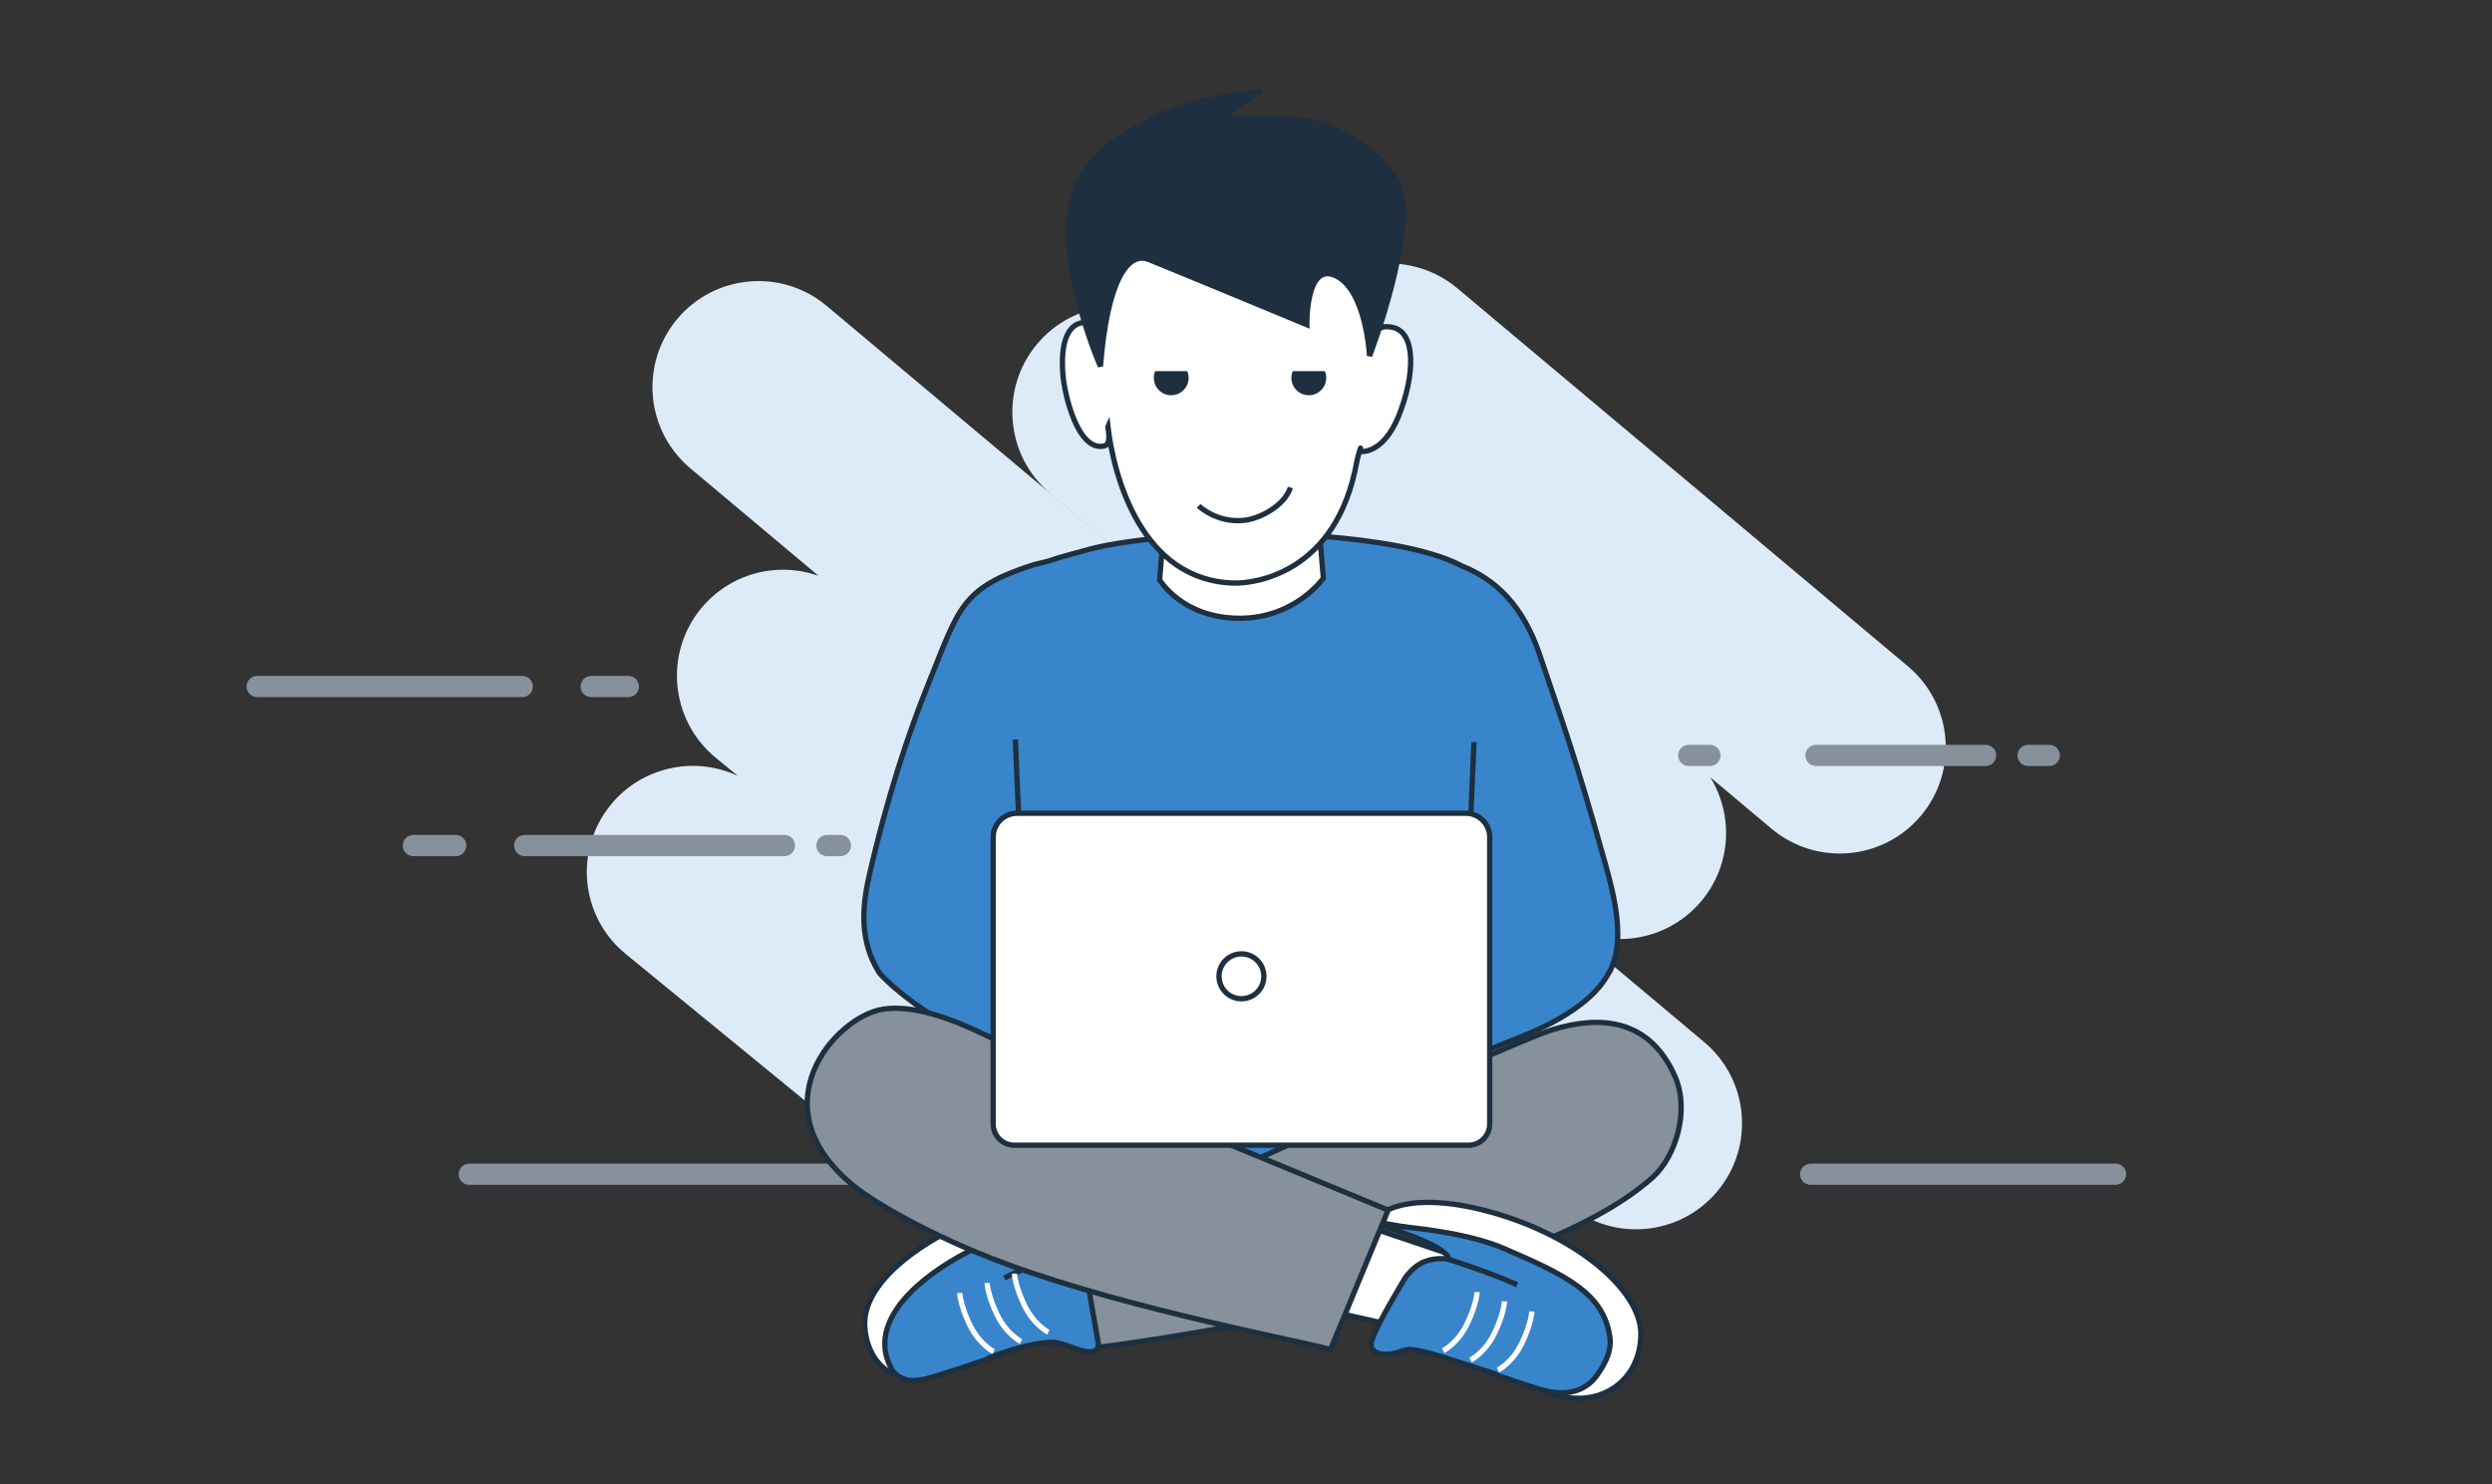 <svg viewBox="0 0 470 280" xmlns="http://www.w3.org/2000/svg">
  <rect x="0" y="0" width="470" height="280" fill="#333333" stroke="none"/>
  <g fill="none" fillRule="evenodd">
    <g>
        <path
            d="M200.812,82.558 C192.848,79.922 187.103,72.416 187.103,63.568 C187.103,52.522 196.057,43.568 207.103,43.568 L318.015,43.568 C329.061,43.568 338.015,52.522 338.015,63.568 C338.015,74.614 329.061,83.568 318.015,83.568 L302.931,83.568 C310.895,86.204 316.64,93.71 316.64,102.558 C316.64,113.604 307.686,122.558 296.64,122.558 L173.13,122.558 C162.084,122.558 153.13,113.604 153.13,102.558 C153.13,91.513 162.084,82.558 173.13,82.558 L200.812,82.558 Z M162.26,201.252 L156.866,201.313 C145.821,201.438 136.766,192.585 136.641,181.54 C136.544,172.872 141.975,165.43 149.656,162.568 L118.101,162.568 C107.055,162.568 98.101,153.614 98.101,142.568 C98.101,131.522 107.055,122.568 118.101,122.568 L334.143,122.568 C345.189,122.568 354.143,131.522 354.143,142.568 C354.143,153.614 345.189,162.568 334.143,162.568 L299.773,162.568 C305.609,166.004 309.557,172.322 309.639,179.589 C309.763,190.634 300.911,199.689 289.866,199.813 L247.137,200.295 C255.674,202.489 262.03,210.186 262.144,219.422 C262.279,230.467 253.436,239.53 242.391,239.666 L167.646,240.584 C156.601,240.72 147.538,231.876 147.402,220.831 C147.287,211.478 153.612,203.545 162.26,201.252 Z"
            fill="#DCEBF7"
            fillRule="nonzero"
            transform="rotate(40 226.122 142.077)"
        />
        <path
            d="M48.5,131.5 C47.395,131.5 46.5,130.605 46.5,129.5 C46.5,128.395 47.395,127.5 48.5,127.5 L98.5,127.5 C99.605,127.5 100.5,128.395 100.5,129.5 C100.5,130.605 99.605,131.5 98.5,131.5 L48.5,131.5 Z M111.5,131.5 C110.395,131.5 109.5,130.605 109.5,129.5 C109.5,128.395 110.395,127.5 111.5,127.5 L118.507,127.5 C119.612,127.5 120.507,128.395 120.507,129.5 C120.507,130.605 119.612,131.5 118.507,131.5 L111.5,131.5 Z M77.961,161.5 C76.857,161.5 75.961,160.605 75.961,159.5 C75.961,158.395 76.857,157.5 77.961,157.5 L85.961,157.5 C87.066,157.5 87.961,158.395 87.961,159.5 C87.961,160.605 87.066,161.5 85.961,161.5 L77.961,161.5 Z M98.961,161.5 C97.857,161.5 96.961,160.605 96.961,159.5 C96.961,158.395 97.857,157.5 98.961,157.5 L147.961,157.5 C149.066,157.5 149.961,158.395 149.961,159.5 C149.961,160.605 149.066,161.5 147.961,161.5 L98.961,161.5 Z M155.961,161.5 C154.857,161.5 153.961,160.605 153.961,159.5 C153.961,158.395 154.857,157.5 155.961,157.5 L158.507,157.5 C159.612,157.5 160.507,158.395 160.507,159.5 C160.507,160.605 159.612,161.5 158.507,161.5 L155.961,161.5 Z M88.5,223.5 C87.395,223.5 86.5,222.605 86.5,221.5 C86.5,220.395 87.395,219.5 88.5,219.5 L238.5,219.5 C239.605,219.5 240.5,220.395 240.5,221.5 C240.5,222.605 239.605,223.5 238.5,223.5 L88.5,223.5 Z M271.5,223.5 C270.395,223.5 269.5,222.605 269.5,221.5 C269.5,220.395 270.395,219.5 271.5,219.5 L281.5,219.5 C282.605,219.5 283.5,220.395 283.5,221.5 C283.5,222.605 282.605,223.5 281.5,223.5 L271.5,223.5 Z M341.5,223.5 C340.395,223.5 339.5,222.605 339.5,221.5 C339.5,220.395 340.395,219.5 341.5,219.5 L399.01,219.5 C400.115,219.5 401.01,220.395 401.01,221.5 C401.01,222.605 400.115,223.5 399.01,223.5 L341.5,223.5 Z M318.5,144.5 C317.395,144.5 316.5,143.605 316.5,142.5 C316.5,141.395 317.395,140.5 318.5,140.5 L322.5,140.5 C323.605,140.5 324.5,141.395 324.5,142.5 C324.5,143.605 323.605,144.5 322.5,144.5 L318.5,144.5 Z M342.5,144.5 C341.395,144.5 340.5,143.605 340.5,142.5 C340.5,141.395 341.395,140.5 342.5,140.5 L374.5,140.5 C375.605,140.5 376.5,141.395 376.5,142.5 C376.5,143.605 375.605,144.5 374.5,144.5 L342.5,144.5 Z M382.5,144.5 C381.395,144.5 380.5,143.605 380.5,142.5 C380.5,141.395 381.395,140.5 382.5,140.5 L386.5,140.5 C387.605,140.5 388.5,141.395 388.5,142.5 C388.5,143.605 387.605,144.5 386.5,144.5 L382.5,144.5 Z"
            fill="#86919B"
            fillRule="nonzero"
        />
        <g transform="translate(152 17)">
            <path
                d="M121.03,184.142 L119.717,196.143 C119.549,199.003 117.052,201.247 114.029,201.247 L51.38,201.542 C48.355,201.542 47.186,197.495 46.952,194.631 C46.711,191.722 46.252,187.885 45.647,183.416 L35.166,179.826 C23.678,176.39 14.465,167.506 13.775,166.399 C10.21,160.67 10.516,154.497 11.874,148.472 C15.177,133.817 19.396,121.12 23.061,112.073 C28.92,97.613 29.207,93.954 42.915,89.541 L45.665,88.863 C48.429,87.907 51.068,87.303 52.721,86.815 C61.775,84.139 81.568,83.482 81.568,83.482 C81.568,83.482 110.982,83.389 123.166,89.482 C123.314,89.556 123.459,89.635 123.601,89.719 C130.152,92.289 135.299,97.313 138.404,106.559 C142.641,119.183 144.864,124.837 150.723,145.779 C152.386,151.728 154.853,161.055 151.287,166.78 C150.597,167.888 148.117,172.887 136.63,177.851 L121.03,184.142 Z M124.653,151.027 C126.391,148.557 127.42,145.962 126.884,143.342 L125.898,139.649 L124.653,151.027 Z M42.1,159.484 C41.215,153.751 40.294,147.835 39.41,142.035 L36.925,150.853 C36.102,154.878 38.817,157.507 42.1,159.484 Z"
                stroke="#1E303F"
                strokeWidth="2"
                fill="#3885CC"
            />
            <path
                d="M39.5,122.5 L40.5,145.5"
                stroke="#1E303F"
                strokeWidth="2"
                strokeLinecap="round"
            />
            <path
                d="M126,123 L125,146"
                stroke="#1E303F"
                strokeWidth="2"
                strokeLinecap="round"
            />
            <path
                d="M94.928,61.03 L97.594,92.062 C97.594,92.062 92.302,99.626 81.835,99.626 C70.945,99.626 66.709,92.378 66.709,92.378 L69.276,60.855 L94.928,61.03 Z"
                stroke="#1E303F"
                strokeWidth="2"
                fill="#FFF"
            />
            <path
                d="M110.488,44.721 C107.859,44.273 107.82,45.507 106.9,46.783 C107.13,43.136 107.215,40.691 107.215,40.691 C107.215,40.691 107.215,16.079 80.961,16.491 C53.482,16.919 55.529,41.919 55.529,41.919 L55.656,44.642 C55.061,43.694 54.036,43.789 52.924,43.789 C47.893,43.789 48.275,51.172 48.47,53.694 C48.749,57.273 51.229,68.269 56.271,67.126 C57.771,66.787 56.869,63.489 56.94,63.344 C58.042,72.838 63.299,92.677 80.896,92.986 C84.302,93.046 100.143,91.386 103.923,69.951 C104.01,69.454 104.921,66.16 104.481,68.174 C104.481,68.174 108.765,68.889 111.775,61.51 C114.78,54.123 115.272,45.536 110.488,44.721"
                stroke="#1E303F"
                strokeWidth="2"
                fill="#FFF"
            />
            <path
                d="M55.547,52.101 C55.547,52.101 44.297,26.586 52.662,15.203 C56.352,10.179 59.32,8.576 66.199,5.157 C73.875,1.341 85.959,0.249 85.959,0.249 C85.959,0.249 83.114,1.782 80.27,3.748 C76.496,6.363 85.959,5.064 93.293,5.667 C99.271,6.159 108.331,11.437 111.337,16.876 C115.931,25.19 106.305,50.13 106.305,50.13 C106.305,50.13 105.702,37.773 99.962,35.036 C94.218,32.294 94.477,44.251 94.477,44.251 C94.477,44.251 69.719,33.975 64.737,31.972 C60.542,30.286 56.781,36.347 55.547,52.101"
                fill="#1E303F"
            />
            <path
                d="M55.547,52.101 C55.547,52.101 44.297,26.586 52.662,15.203 C56.352,10.179 59.32,8.576 66.199,5.157 C73.875,1.341 85.959,0.249 85.959,0.249 C85.959,0.249 83.114,1.782 80.27,3.748 C76.496,6.363 85.959,5.064 93.293,5.667 C99.271,6.159 108.331,11.437 111.337,16.876 C115.931,25.19 106.305,50.13 106.305,50.13 C106.305,50.13 105.702,37.773 99.962,35.036 C94.218,32.294 94.477,44.251 94.477,44.251 C94.477,44.251 69.719,33.975 64.737,31.972 C60.542,30.286 56.781,36.347 55.547,52.101 Z"
                stroke="#1E303F"
                strokeWidth="2.5"
                strokeLinecap="round"
                strokeLinejoin="round"
            />
            <path
                d="M58.072,212.255 C58.072,212.255 41.925,208.585 31.159,213.234 C20.392,217.884 10.787,225.333 11.095,233.053 C11.341,239.17 15.781,244.706 23.331,242.35 C35.072,238.68 44.373,235.254 47.55,235.01 C50.733,234.767 55.135,238.435 55.87,234.767 C56.603,231.094 54.401,223.754 54.401,223.754 C54.401,223.754 53.669,221.309 50.977,220.084 C48.285,218.862 58.072,212.255 58.072,212.255"
                fill="#FFF"
            />
            <path
                d="M58.072,212.255 C58.072,212.255 41.925,208.585 31.159,213.234 C20.392,217.884 10.787,225.333 11.095,233.053 C11.341,239.17 15.781,244.706 23.331,242.35 C35.072,238.68 44.373,235.254 47.55,235.01 C50.733,234.767 55.135,238.435 55.87,234.767 C56.603,231.094 54.401,223.754 54.401,223.754 C54.401,223.754 53.669,221.309 50.977,220.084 C48.285,218.862 58.072,212.255 58.072,212.255 Z"
                stroke="#1E303F"
                strokeWidth="2"
                strokeLinecap="round"
                strokeLinejoin="round"
            />
            <path
                d="M57.339,234.276 C58.071,230.606 56.604,223.266 56.604,223.266 C56.604,223.266 56.359,220.332 50.977,220.085 C48.548,219.976 54.978,214.44 57.263,212.82 C50.414,213.272 41.107,214.369 34.951,217.028 C24.185,221.675 14.577,229.125 14.889,236.845 C14.963,238.715 15.535,240.091 16.361,241.646 C18.278,243.635 20.187,243.892 24.086,242.708 C35.859,239.132 47.549,234.276 50.733,234.032 C53.913,233.787 56.604,237.946 57.339,234.276"
                fill="#3885CC"
            />
            <path
                d="M57.339,234.276 C58.071,230.606 56.604,223.266 56.604,223.266 C56.604,223.266 56.359,220.332 50.977,220.085 C48.548,219.976 54.978,214.44 57.263,212.82 C50.414,213.272 41.107,214.369 34.951,217.028 C24.185,221.675 14.577,229.125 14.889,236.845 C14.963,238.715 15.535,240.091 16.361,241.646 C18.278,243.635 20.187,243.892 24.086,242.708 C35.859,239.132 47.549,234.276 50.733,234.032 C53.913,233.787 56.604,237.946 57.339,234.276 Z"
                stroke="#1E303F"
                strokeWidth="2"
                strokeLinecap="round"
                strokeLinejoin="round"
            />
            <g transform="translate(34 220.014)">
                <path
                    d="M0.236,19.208 C6.598,16.786 9.786,16.354 12.051,16.18 C15.232,15.934 20.557,20.152 21.292,16.482 C22.024,12.812 20.534,5.273 20.534,5.273 C20.534,5.273 20.312,0.673 14.929,0.427 C14.929,0.427 9.325,1.033 3.418,4.062"
                    fill="#3885CC"
                />
                <path
                    d="M0.236,19.208 C6.598,16.786 9.786,16.354 12.051,16.18 C15.232,15.934 20.557,20.152 21.292,16.482 C22.024,12.812 20.534,5.273 20.534,5.273 C20.534,5.273 20.312,0.673 14.929,0.427 C14.929,0.427 9.325,1.033 3.418,4.062"
                    stroke="#1E303F"
                    strokeWidth="2"
                    strokeLinecap="round"
                    strokeLinejoin="round"
                />
            </g>
            <path
                d="M159.682,205.104 C134.753,227.476 55.278,237.134 55.278,237.134 L51.74,216.896 C51.74,216.896 132.168,179.835 140.932,177.192 C149.77,174.523 159.127,175.085 163.943,186.141 C166.704,192.488 164.078,201.157 159.682,205.104"
                stroke="#1E303F"
                strokeWidth="2"
                fill="#86919B"
            />
            <polygon
                fill="#FFF"
                points="97.742 230.089 124.499 236.095 121.308 219.539 98.854 211.976"
            />
            <polygon
                stroke="#1E303F"
                strokeWidth="2"
                strokeLinecap="round"
                strokeLinejoin="round"
                points="97.742 230.089 124.499 236.095 121.308 219.539 98.854 211.976"
            />
            <path
                d="M106.752,213.385 C106.752,213.385 110.902,207.106 127.452,211.186 C144.706,215.441 157.471,226.234 157.471,234.585 C157.471,243.568 149.68,248.656 141.524,246.107 C128.828,242.138 119.662,236.997 116.224,236.733 C112.785,236.468 112.212,234.562 110.946,234.64 C106.906,234.888 112.632,228.822 112.632,228.822 C112.632,228.822 121.687,219.307 124.596,217.985 C127.506,216.66 106.752,213.385 106.752,213.385"
                fill="#FFF"
            />
            <path
                d="M106.752,213.385 C106.752,213.385 110.902,207.106 127.452,211.186 C144.706,215.441 157.471,226.234 157.471,234.585 C157.471,243.568 149.68,248.656 141.524,246.107 C128.828,242.138 119.662,236.997 116.224,236.733 C112.785,236.468 112.212,234.562 110.946,234.64 C106.906,234.888 112.632,228.822 112.632,228.822 C112.632,228.822 121.687,219.307 124.596,217.985 C127.506,216.66 106.752,213.385 106.752,213.385 Z"
                stroke="#1E303F"
                strokeWidth="2"
                strokeLinecap="round"
                strokeLinejoin="round"
            />
            <path
                d="M113.857,230.997 C116.417,229.226 117.5,224.083 117.5,224.083 C117.5,224.083 118.266,224.081 120.955,221.352 C123.75,218.515 107.441,213.865 107.627,213.995 C115.029,214.485 125.093,215.67 131.746,218.545 C143.385,223.568 150.412,226.921 151.628,235.184 C152.083,238.28 150.17,241.101 148.897,242.83 C146.256,246.015 142.464,246.293 138.248,245.015 C125.519,241.149 113.291,235.268 109.853,235.003 C106.414,234.74 111.492,232.638 113.857,230.997"
                fill="#3885CC"
            />
            <path
                d="M113.857,230.997 C116.417,229.226 117.5,224.083 117.5,224.083 C117.5,224.083 118.266,224.081 120.955,221.352 C123.75,218.515 107.441,213.865 107.627,213.995 C115.029,214.485 125.093,215.67 131.746,218.545 C143.385,223.568 150.412,226.921 151.628,235.184 C152.083,238.28 150.17,241.101 148.897,242.83 C146.256,246.015 142.464,246.293 138.248,245.015 C125.519,241.149 113.291,235.268 109.853,235.003 C106.414,234.74 111.492,232.638 113.857,230.997 Z"
                stroke="#1E303F"
                strokeWidth="2"
                strokeLinecap="round"
                strokeLinejoin="round"
            />
            <g transform="translate(106 220.014)">
                <path
                    d="M28.149,5.354 C23.052,2.987 15.138,0.52 15.138,0.52 C15.052,0.522 13.101,0.076 10.738,0.943 C8.574,1.736 7.035,4.016 7.035,4.016 C7.035,4.016 1.453,13.126 0.632,16.128 C0.394,17.012 0.89,18.433 3.174,18.433 C5.174,18.614 6.725,17.434 8.061,17.543 C10.864,17.77 15.547,19.41 24.27,22.239"
                    fill="#3885CC"
                />
                <path
                    d="M28.149,5.354 C23.052,2.987 15.138,0.52 15.138,0.52 C15.052,0.522 13.101,0.076 10.738,0.943 C8.574,1.736 7.035,4.016 7.035,4.016 C7.035,4.016 1.453,13.126 0.632,16.128 C0.394,17.012 0.89,18.433 3.174,18.433 C5.174,18.614 6.725,17.434 8.061,17.543 C10.864,17.77 15.547,19.41 24.27,22.239"
                    stroke="#1E303F"
                    strokeWidth="2"
                    strokeLinecap="round"
                    strokeLinejoin="round"
                />
            </g>
            <path
                d="M9.682,207.235 C12.313,209.282 22.661,215.879 38.02,221.51 C61.897,230.265 94.39,236.153 98.932,237.58 L109.806,211.267 C109.806,211.267 74.455,196.582 53.339,188.01 C42.47,183.598 26.088,171.653 14.582,173.357 C5.608,174.686 -9.857,192.024 9.682,207.235"
                stroke="#1E303F"
                strokeWidth="2"
                fill="#86919B"
            />
            <path
                d="M124.964,199.025 L39.316,199.025 C37.106,199.025 35.316,197.234 35.316,195.025 L35.316,140.919 C35.316,138.427 37.338,136.407 39.829,136.407 L124.45,136.407 C126.943,136.407 128.964,138.427 128.964,140.919 L128.964,195.025 C128.964,197.234 127.173,199.025 124.964,199.025 Z"
                stroke="#1E303F"
                strokeWidth="2"
                fill="#FFF"
            />
            <path
                d="M86.371,167.165 C86.371,169.502 84.477,171.397 82.14,171.397 C79.802,171.397 77.908,169.502 77.908,167.165 C77.908,164.828 79.802,162.933 82.14,162.933 C84.477,162.933 86.371,164.828 86.371,167.165 Z"
                stroke="#1E303F"
                strokeWidth="2"
                strokeLinecap="round"
                strokeLinejoin="round"
            />
            <path
                d="M120.197,237.785 C120.197,237.785 122.926,236.422 124.72,232.685 C126.515,228.952 126.589,226.726 126.589,226.726"
                stroke="#FFF"
                strokeWidth="2"
                strokeLinecap="round"
                strokeLinejoin="round"
            />
            <path
                d="M125.357,239.55 C125.357,239.55 128.086,238.186 129.88,234.45 C131.675,230.717 131.748,228.491 131.748,228.491"
                stroke="#FFF"
                strokeWidth="2"
                strokeLinecap="round"
                strokeLinejoin="round"
            />
            <path
                d="M130.517,241.442 C130.517,241.442 133.246,240.079 135.04,236.344 C136.835,232.611 136.908,230.384 136.908,230.384"
                stroke="#FFF"
                strokeWidth="2"
                strokeLinecap="round"
                strokeLinejoin="round"
            />
            <path
                d="M45.722,234.3 C45.722,234.3 42.993,232.937 41.199,229.202 C39.405,225.468 39.331,223.241 39.331,223.241"
                stroke="#FFF"
                strokeWidth="2"
                strokeLinecap="round"
                strokeLinejoin="round"
            />
            <path
                d="M40.562,236.065 C40.562,236.065 37.833,234.702 36.039,230.967 C34.245,227.233 34.17,225.006 34.17,225.006"
                stroke="#FFF"
                strokeWidth="2"
                strokeLinecap="round"
                strokeLinejoin="round"
            />
            <path
                d="M35.402,237.958 C35.402,237.958 32.673,236.595 30.879,232.859 C29.084,229.126 29.011,226.9 29.011,226.9"
                stroke="#FFF"
                strokeWidth="2"
                strokeLinecap="round"
                strokeLinejoin="round"
            />
            <path
                d="M74.069,78.424 C74.069,78.424 77.442,81.705 82.632,81.155 C85.774,80.825 90.329,78.286 91.374,74.965"
                stroke="#1E303F"
                strokeWidth="2"
                strokeLinecap="round"
                strokeLinejoin="round"
            />
            <path
                d="M91.818,53.01 C91.656,53.401 91.564,53.828 91.564,54.281 C91.564,56.09 93.027,57.559 94.845,57.559 C96.66,57.559 98.129,56.09 98.129,54.281 C98.129,53.828 98.037,53.401 97.871,53.01 L91.818,53.01 Z"
                fill="#1E303F"
            />
            <path
                d="M65.867,53.01 C65.703,53.401 65.613,53.828 65.613,54.281 C65.613,56.09 67.074,57.559 68.892,57.559 C70.705,57.559 72.176,56.09 72.176,54.281 C72.176,53.828 72.082,53.401 71.916,53.01 L65.867,53.01 Z"
                fill="#1E303F"
            />
        </g>
    </g>
  </g>
</svg>
